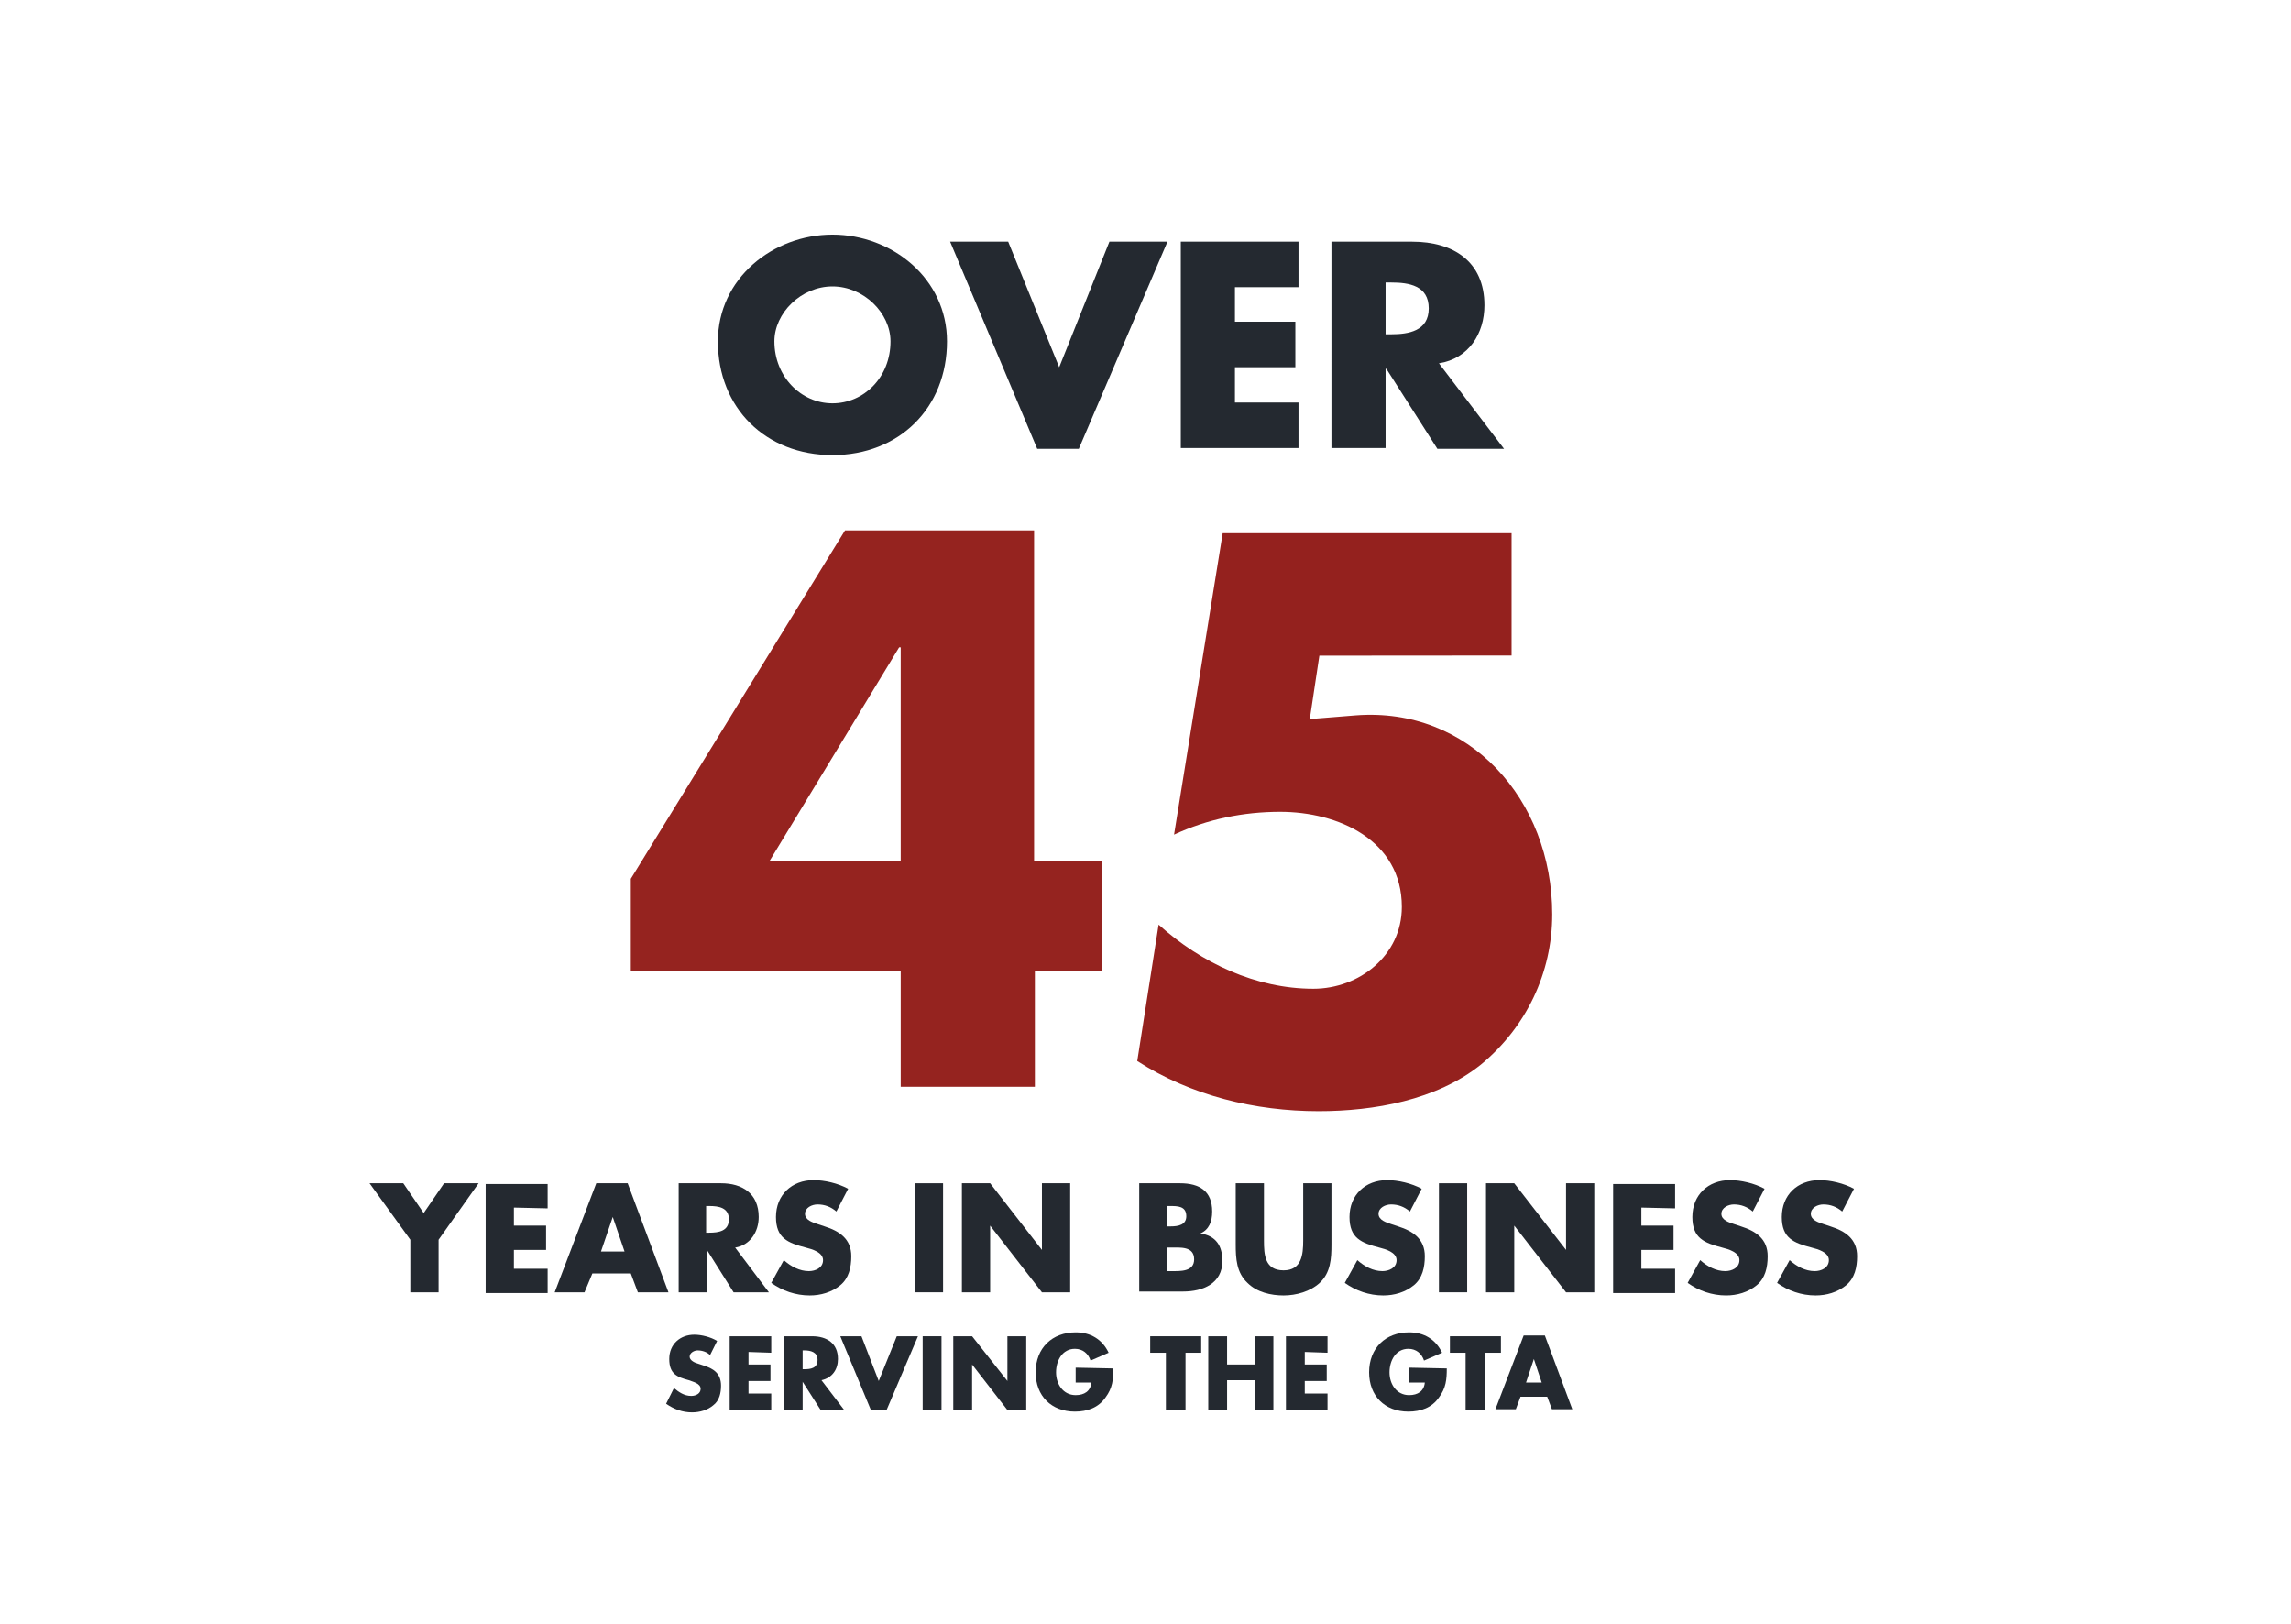 <?xml version="1.0" encoding="utf-8"?>
<!-- Generator: Adobe Illustrator 27.1.1, SVG Export Plug-In . SVG Version: 6.00 Build 0)  -->
<svg version="1.1" id="Layer_1" xmlns="http://www.w3.org/2000/svg" xmlns:xlink="http://www.w3.org/1999/xlink" x="0px" y="0px"
	 viewBox="0 0 292 207" style="enable-background:new 0 0 292 207;" xml:space="preserve">
<style type="text/css">
	.st0{fill:#242930;}
	.st1{fill:#95231F;}
	.st2{fill:#94211E;}
</style>
<g>
	<path class="st0" d="M120.7,43.5c0,8.5-6.1,14.5-14.6,14.5s-14.6-6-14.6-14.5c0-8,7-13.6,14.6-13.6S120.7,35.5,120.7,43.5z
		 M98.7,43.5c0,4.5,3.4,7.9,7.4,7.9s7.4-3.3,7.4-7.9c0-3.6-3.4-7-7.4-7S98.7,39.9,98.7,43.5z"/>
	<path class="st0" d="M135,46.8l6.4-16h7.4l-11.3,26.4h-5.3l-11.1-26.4h7.4L135,46.8z"/>
	<path class="st0" d="M157.4,36.6V41h7.7v5.8h-7.7v4.5h8.1v5.8h-15V30.8h15v5.8H157.4z"/>
	<path class="st0" d="M191.7,57.2h-8.5L176.7,47h-0.1v10.1h-6.9V30.8H180c5.2,0,9.2,2.5,9.2,8.1c0,3.6-2,6.8-5.8,7.4L191.7,57.2z
		 M176.6,42.6h0.7c2.2,0,4.8-0.4,4.8-3.3s-2.5-3.3-4.8-3.3h-0.7V42.6z"/>
</g>
<g>
	<path class="st0" d="M47.1,150.8h4.3l2.6,3.8l2.6-3.8H61l-5.1,7.2v6.7h-3.6V158L47.1,150.8z"/>
	<path class="st0" d="M65.5,153.9v2.3h4.1v3.1h-4.1v2.4h4.3v3.1h-7.9v-13.9h7.9v3.1L65.5,153.9L65.5,153.9z"/>
	<path class="st0" d="M75.5,162.3l-1,2.4h-3.8l5.3-13.9h4l5.2,13.9h-3.9l-0.9-2.4H75.5z M78.1,155.1L78.1,155.1l-1.5,4.4h3
		L78.1,155.1z"/>
	<path class="st0" d="M98,164.7h-4.5l-3.4-5.4l0,0v5.4h-3.6v-13.9h5.4c2.7,0,4.8,1.3,4.8,4.3c0,1.9-1.1,3.6-3,3.9L98,164.7z
		 M90,157.1h0.4c1.2,0,2.5-0.2,2.5-1.7s-1.3-1.7-2.5-1.7H90V157.1z"/>
	<path class="st0" d="M106.6,154.4c-0.7-0.6-1.5-0.9-2.4-0.9c-0.7,0-1.6,0.4-1.6,1.2s1,1.1,1.6,1.3l0.9,0.3c1.9,0.6,3.4,1.6,3.4,3.8
		c0,1.4-0.3,2.8-1.4,3.7s-2.5,1.3-3.9,1.3c-1.8,0-3.5-0.6-4.9-1.6l1.6-2.9c0.9,0.8,2,1.4,3.2,1.4c0.8,0,1.8-0.4,1.8-1.4
		s-1.4-1.4-2.2-1.6c-2.3-0.6-3.8-1.2-3.8-3.9c0-2.8,2-4.7,4.8-4.7c1.4,0,3.1,0.4,4.4,1.1L106.6,154.4z"/>
	<path class="st0" d="M120.2,164.7h-3.6v-13.9h3.6V164.7z"/>
	<path class="st0" d="M122.6,150.8h3.6l6.6,8.5l0,0v-8.5h3.6v13.9h-3.6l-6.6-8.5l0,0v8.5h-3.6C122.6,164.7,122.6,150.8,122.6,150.8z
		"/>
	<path class="st0" d="M145.2,164.7v-13.9h5.2c2.5,0,4.1,1,4.1,3.6c0,1.3-0.4,2.3-1.5,2.8l0,0c2,0.3,2.8,1.6,2.8,3.5
		c0,2.9-2.5,3.9-5,3.9h-5.6V164.7z M148.8,156.3h0.4c1,0,2-0.2,2-1.3c0-1.3-1.1-1.3-2.1-1.3h-0.3L148.8,156.3L148.8,156.3z
		 M148.8,162h0.5c1.1,0,2.9,0.1,2.9-1.5c0-1.7-1.8-1.5-3-1.5h-0.4V162z"/>
	<path class="st0" d="M169.7,150.8v7.8c0,1.8-0.1,3.6-1.5,4.9c-1.2,1.1-3,1.6-4.6,1.6s-3.4-0.4-4.6-1.6c-1.4-1.3-1.5-3.1-1.5-4.9
		v-7.8h3.6v7.3c0,1.8,0.1,3.8,2.5,3.8c2.3,0,2.5-2,2.5-3.8v-7.3H169.7z"/>
	<path class="st0" d="M179.7,154.4c-0.7-0.6-1.5-0.9-2.4-0.9c-0.7,0-1.6,0.4-1.6,1.2s1,1.1,1.6,1.3l0.9,0.3c1.9,0.6,3.4,1.6,3.4,3.8
		c0,1.4-0.3,2.8-1.4,3.7c-1.1,0.9-2.5,1.3-3.9,1.3c-1.8,0-3.5-0.6-4.9-1.6l1.6-2.9c0.9,0.8,2,1.4,3.2,1.4c0.8,0,1.8-0.4,1.8-1.4
		s-1.4-1.4-2.2-1.6c-2.3-0.6-3.8-1.2-3.8-3.9c0-2.8,2-4.7,4.8-4.7c1.4,0,3.1,0.4,4.4,1.1L179.7,154.4z"/>
	<path class="st0" d="M187,164.7h-3.6v-13.9h3.6V164.7z"/>
	<path class="st0" d="M189.4,150.8h3.6l6.6,8.5l0,0v-8.5h3.6v13.9h-3.6l-6.6-8.5l0,0v8.5h-3.6V150.8z"/>
	<path class="st0" d="M209.2,153.9v2.3h4.1v3.1h-4.1v2.4h4.3v3.1h-7.9v-13.9h7.9v3.1L209.2,153.9L209.2,153.9z"/>
	<path class="st0" d="M223.4,154.4c-0.7-0.6-1.5-0.9-2.4-0.9c-0.7,0-1.6,0.4-1.6,1.2s1,1.1,1.6,1.3l0.9,0.3c1.9,0.6,3.4,1.6,3.4,3.8
		c0,1.4-0.3,2.8-1.4,3.7c-1.1,0.9-2.5,1.3-3.9,1.3c-1.8,0-3.5-0.6-4.9-1.6l1.6-2.9c0.9,0.8,2,1.4,3.2,1.4c0.8,0,1.8-0.4,1.8-1.4
		s-1.4-1.4-2.2-1.6c-2.3-0.6-3.8-1.2-3.8-3.9c0-2.8,2-4.7,4.8-4.7c1.4,0,3.1,0.4,4.4,1.1L223.4,154.4z"/>
	<path class="st0" d="M234.8,154.4c-0.7-0.6-1.5-0.9-2.4-0.9c-0.7,0-1.6,0.4-1.6,1.2s1,1.1,1.6,1.3l0.9,0.3c1.9,0.6,3.4,1.6,3.4,3.8
		c0,1.4-0.3,2.8-1.4,3.7c-1.1,0.9-2.5,1.3-3.9,1.3c-1.8,0-3.5-0.6-4.9-1.6l1.6-2.9c0.9,0.8,2,1.4,3.2,1.4c0.8,0,1.8-0.4,1.8-1.4
		s-1.4-1.4-2.2-1.6c-2.3-0.6-3.8-1.2-3.8-3.9c0-2.8,2-4.7,4.8-4.7c1.4,0,3.1,0.4,4.4,1.1L234.8,154.4z"/>
	<path class="st0" d="M90.5,172.7c-0.4-0.4-1-0.6-1.6-0.6c-0.4,0-1,0.3-1,0.8s0.7,0.8,1.1,0.9l0.6,0.2c1.3,0.4,2.3,1,2.3,2.6
		c0,0.9-0.2,1.9-1,2.5c-0.7,0.6-1.7,0.9-2.7,0.9c-1.2,0-2.3-0.4-3.3-1.1l1-2c0.6,0.5,1.3,1,2.2,1c0.6,0,1.2-0.3,1.2-0.9
		c0-0.7-1-0.9-1.5-1.1c-1.5-0.4-2.5-0.8-2.5-2.7s1.4-3.1,3.2-3.1c0.9,0,2.1,0.3,2.9,0.8L90.5,172.7z"/>
	<path class="st0" d="M95.4,172.3v1.6h2.8v2.1h-2.8v1.6h2.9v2.1H93v-9.4h5.3v2.1L95.4,172.3L95.4,172.3z"/>
	<path class="st0" d="M107.6,179.7h-3l-2.3-3.6l0,0v3.6h-2.4v-9.4h3.6c1.9,0,3.3,0.9,3.3,2.9c0,1.3-0.7,2.4-2.1,2.7L107.6,179.7z
		 M102.3,174.5h0.2c0.8,0,1.7-0.1,1.7-1.2c0-1-0.9-1.2-1.7-1.2h-0.2V174.5z"/>
	<path class="st0" d="M112,176l2.3-5.7h2.7l-4,9.4h-2l-3.9-9.4h2.7L112,176z"/>
	<path class="st0" d="M120,179.7h-2.4v-9.4h2.4V179.7z"/>
	<path class="st0" d="M121.5,170.3h2.4l4.5,5.7l0,0v-5.7h2.4v9.4h-2.4l-4.5-5.8l0,0v5.8h-2.4L121.5,170.3L121.5,170.3z"/>
	<path class="st0" d="M141.9,174.4c0,1.4-0.1,2.5-1,3.7c-0.9,1.3-2.3,1.8-3.9,1.8c-3,0-5-2-5-5c0-3.1,2.1-5.1,5.1-5.1
		c1.9,0,3.4,0.9,4.2,2.6l-2.3,1c-0.3-0.9-1-1.5-2-1.5c-1.6,0-2.4,1.5-2.4,3s0.9,2.9,2.5,2.9c1.1,0,1.9-0.5,2-1.6h-2v-1.9
		L141.9,174.4L141.9,174.4z"/>
	<path class="st0" d="M151,179.7h-2.4v-7.3h-2v-2.1h6.5v2.1h-2v7.3H151z"/>
	<path class="st0" d="M159.9,173.9v-3.6h2.4v9.4h-2.4v-3.8h-3.5v3.8H154v-9.4h2.4v3.6H159.9z"/>
	<path class="st0" d="M166.3,172.3v1.6h2.8v2.1h-2.8v1.6h2.9v2.1h-5.3v-9.4h5.3v2.1L166.3,172.3L166.3,172.3z"/>
	<path class="st0" d="M184.4,174.4c0,1.4-0.1,2.5-1,3.7c-0.9,1.3-2.3,1.8-3.9,1.8c-3,0-5-2-5-5c0-3.1,2.1-5.1,5.1-5.1
		c1.9,0,3.4,0.9,4.2,2.6l-2.3,1c-0.3-0.9-1-1.5-2-1.5c-1.6,0-2.4,1.5-2.4,3s0.9,2.9,2.5,2.9c1.1,0,1.9-0.5,2-1.6h-2v-1.9
		L184.4,174.4L184.4,174.4z"/>
	<path class="st0" d="M189.2,179.7h-2.4v-7.3h-2v-2.1h6.5v2.1h-2v7.3H189.2z"/>
	<path class="st0" d="M193.8,178l-0.6,1.6h-2.6l3.6-9.4h2.7l3.5,9.4h-2.6l-0.6-1.6H193.8z M195.5,173.2L195.5,173.2l-1,3h2
		L195.5,173.2z"/>
</g>
<g>
	<path class="st1" d="M140.4,109.7v14.1h-8.5v14.7h-17.1v-14.7H80.4V112l27.3-44.4h24.1v42.1H140.4L140.4,109.7z M114.8,82.5h-0.2
		l-16.5,27.2h16.7V82.5z"/>
</g>
<g>
	<path class="st2" d="M168.16,83.56l-1.22,8.08l5.82-0.47c14.46-1.13,25.08,10.71,25.08,25.36c0,7.42-3.29,14.37-9.11,19.16
		c-5.64,4.51-13.62,5.92-20.67,5.92c-8.08,0-16.25-1.97-23.11-6.39l2.72-17.38c5.45,4.89,12.4,8.17,19.73,8.17
		c5.82,0,11.27-4.23,11.27-10.43c0-8.55-8.17-12.12-15.5-12.12c-4.7,0-9.3,0.94-13.53,2.91l6.2-38.42h36.82v15.59L168.16,83.56
		L168.16,83.56z"/>
</g>
</svg>
